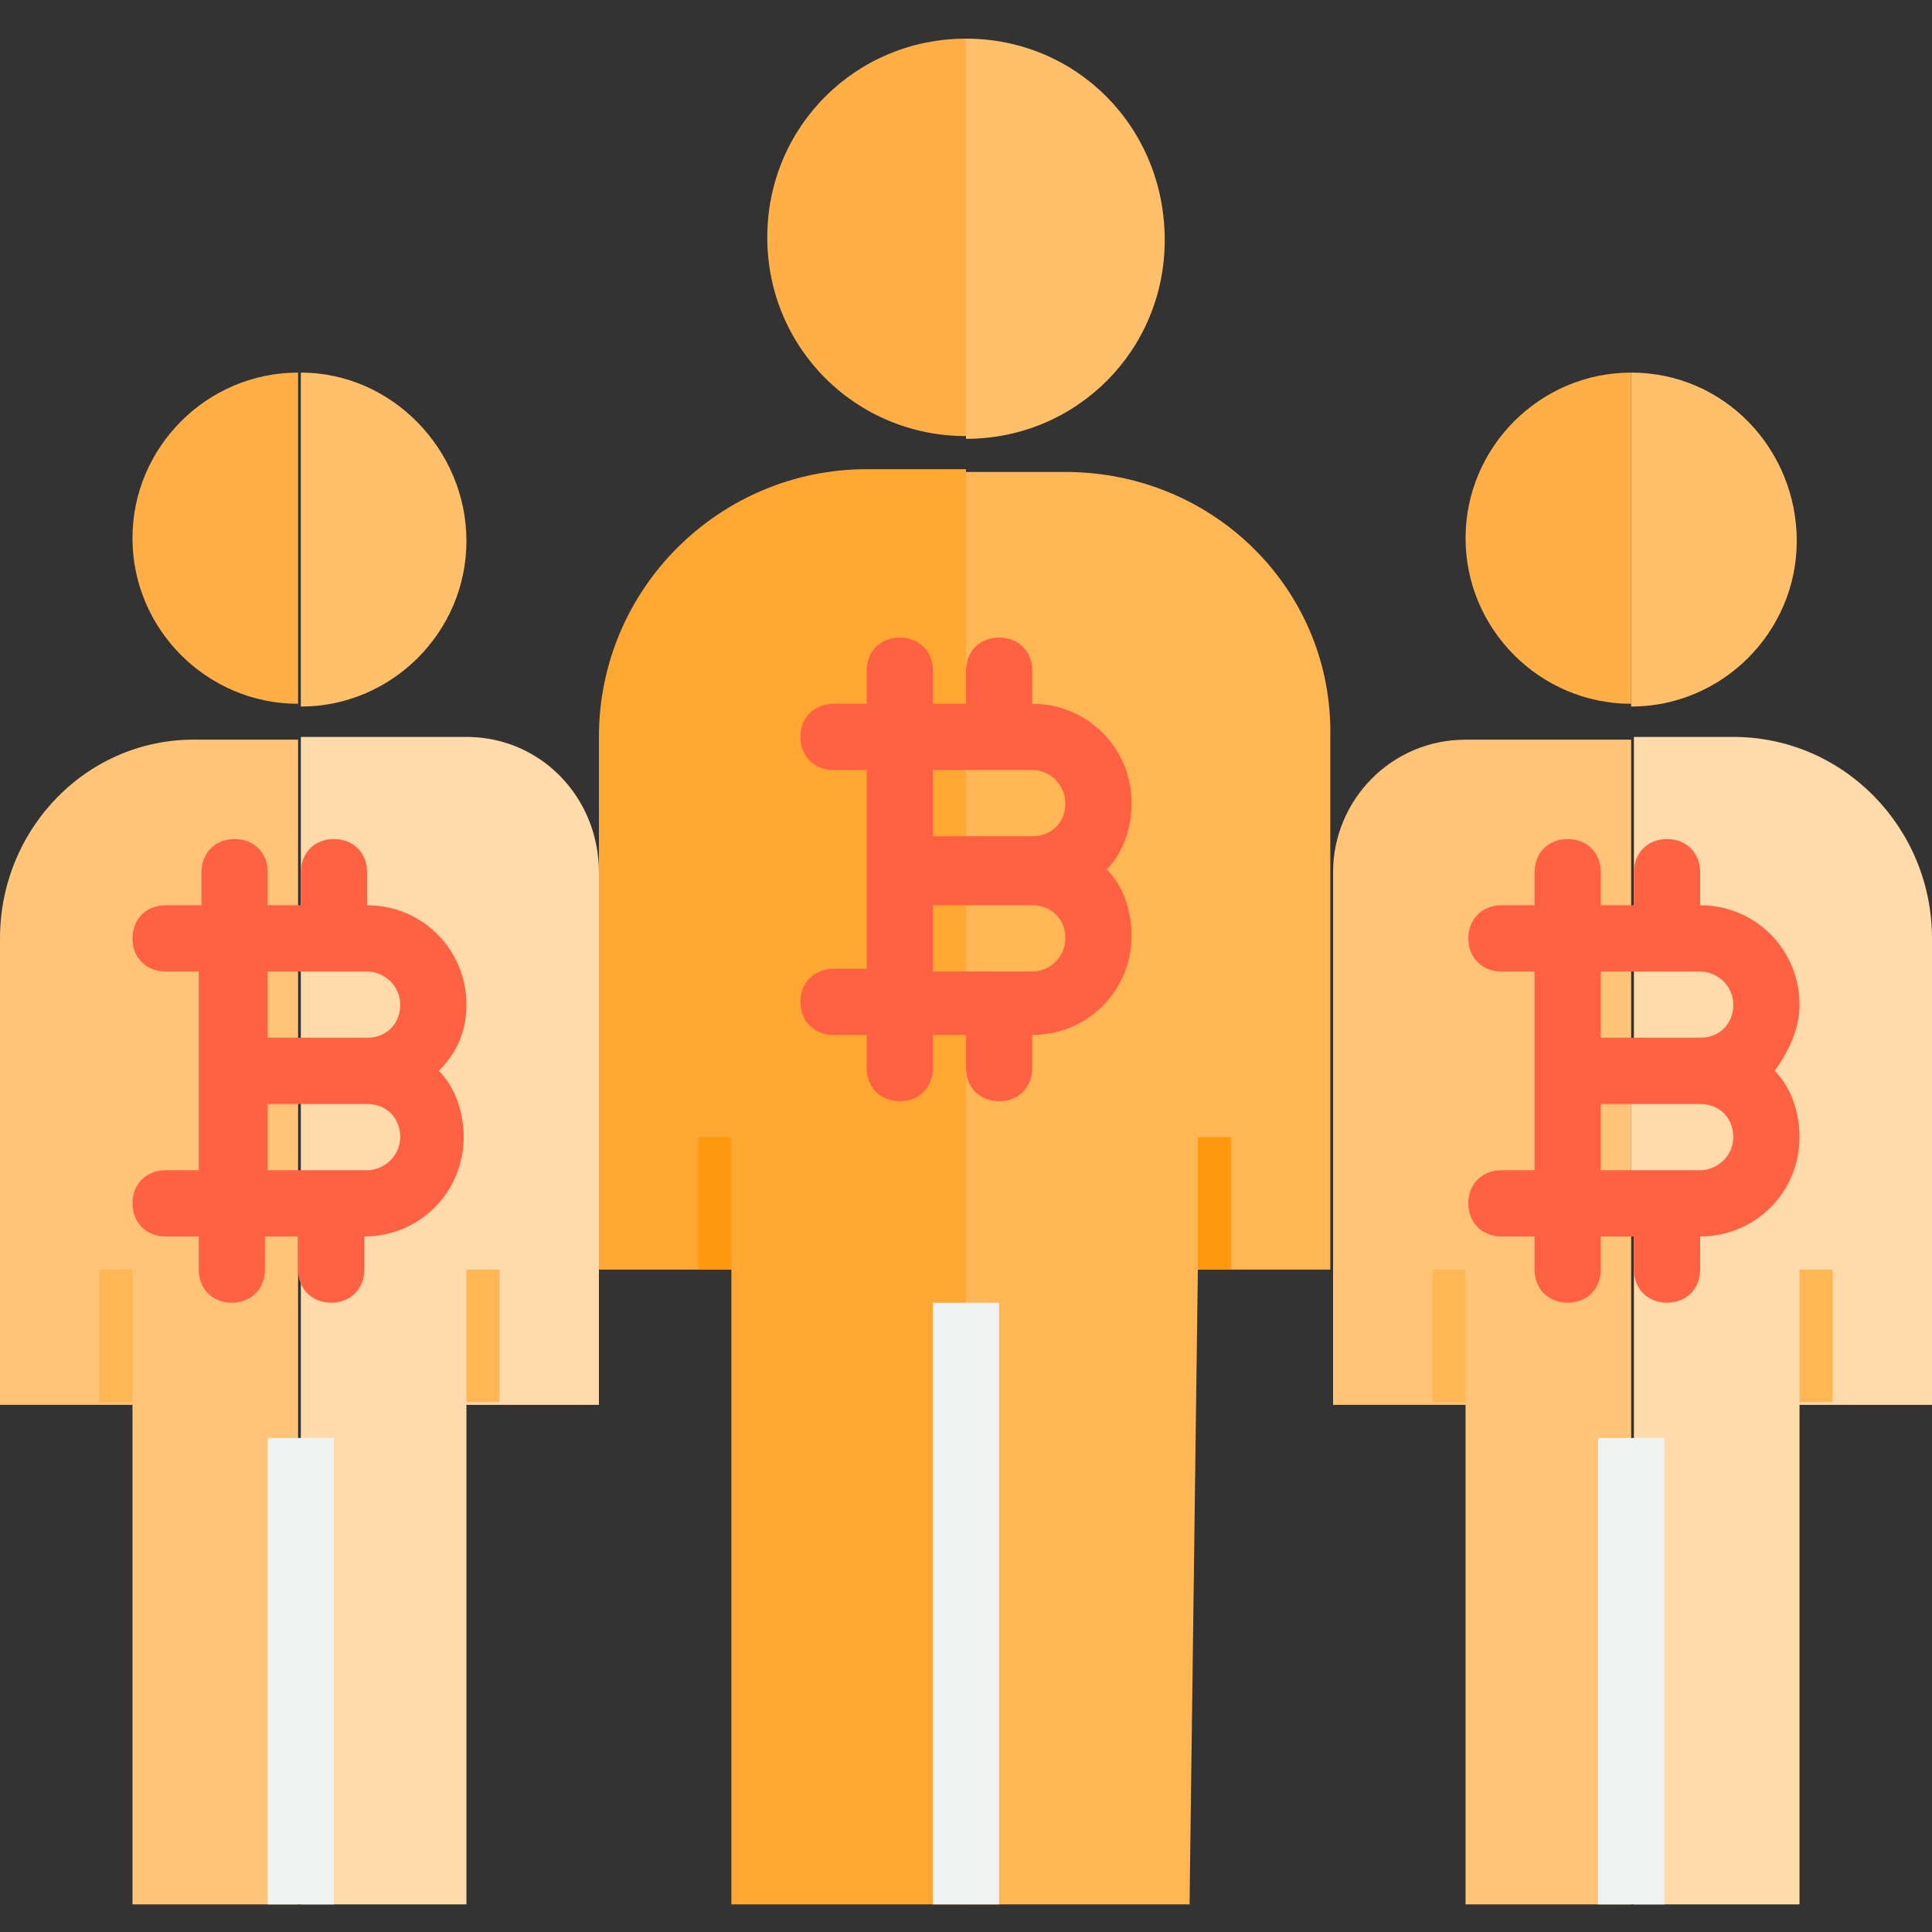 <svg xmlns="http://www.w3.org/2000/svg" xmlns:xlink="http://www.w3.org/1999/xlink" id="Layer_1" x="0px" y="0px" width="70px" height="70px" viewBox="0 0 70 70" style="enable-background:new 0 0 70 70;" xml:space="preserve"><rect x="0" y="0" width="70" height="70" fill="#333333" stroke="none"/><style type="text/css">	.st0{fill:#FFDAAA;}	.st1{fill:#FFC477;}	.st2{fill:#FFA733;}	.st3{fill:#FFB655;}	.st4{fill:#F1F2F2;}	.st5{fill:#FF6243;}	.st6{fill:#FF9811;}	.st7{fill:#FFBF6B;}	.st8{fill:#FFAF46;}</style><g id="surface1">	<path class="st0" d="M16.9,26.7h-6V34h2.3c1.2,0,2.3,0.8,2.5,2c0.2,1.3-0.7,2.6-2,2.8c-0.1,0-0.3,0-0.4,0c1.3,0,2.4,1.1,2.4,2.4  c0,0.1,0,0.3,0,0.4c-0.2,1.2-1.3,2-2.5,2h-2.3V69h6V50.9h4.8V31.6C21.7,28.9,19.6,26.7,16.9,26.7z"></path>	<path class="st1" d="M8.4,43.6V34h2.4v-7.2H7.2C3.2,26.7,0,30,0,34v16.9h4.8V69h6V43.6H8.4z"></path>	<path class="st0" d="M62.8,26.7h-3.6V34h2.4c1.3,0,2.4,1.1,2.4,2.4s-1.1,2.4-2.4,2.4c1.3,0,2.4,1.1,2.4,2.4s-1.1,2.4-2.4,2.4h-2.4  V69h6V50.9H70V34C70,30,66.8,26.7,62.8,26.7z"></path>	<path class="st1" d="M56.7,43.6V34h2.4v-7.2h-6c-2.7,0-4.8,2.2-4.8,4.8v19.3h4.8V69h6V43.6H56.7z"></path>	<path class="st2" d="M32.6,26.7H35v-9.7h-3.6c-5.3,0-9.7,4.3-9.7,9.7V46h4.8V69H35V36.4h-2.4V26.7z"></path>	<path class="st3" d="M38.6,17.1H35v9.7h2.4c1.3,0,2.4,1.1,2.4,2.4s-1.1,2.4-2.4,2.4c1.3,0,2.4,1.1,2.4,2.4c0,1.3-1.1,2.4-2.4,2.4  H35V69h8.1L43.4,46h4.8V26.7C48.3,21.4,44,17.1,38.6,17.1z"></path>	<path class="st2" d="M32.6,26.7H35v4.8h-2.4V26.7z"></path>	<path class="st3" d="M37.4,31.6c1.3,0,2.4-1.1,2.4-2.4s-1.1-2.4-2.4-2.4H35v4.8H37.4z"></path>	<path class="st2" d="M32.6,31.6H35v4.8h-2.4V31.6z"></path>	<path class="st3" d="M35,36.4h2.4c1.3,0,2.4-1.1,2.4-2.4c0-1.3-1.1-2.4-2.4-2.4H35V36.4z"></path>	<path class="st0" d="M61.6,38.8c1.3,0,2.4-1.1,2.4-2.4S62.9,34,61.6,34h-2.4v4.8H61.6z"></path>	<path class="st1" d="M56.7,34h2.4v4.8h-2.4V34z"></path>	<path class="st1" d="M56.7,38.8h2.4v4.8h-2.4V38.8z"></path>	<path class="st0" d="M59.1,43.6h2.4c1.3,0,2.4-1.1,2.4-2.4s-1.1-2.4-2.4-2.4h-2.4V43.6z"></path>	<path class="st0" d="M13.3,38.8c1.3,0,2.4-1.1,2.4-2.4S14.6,34,13.3,34h-2.4v4.8H13.3z"></path>	<path class="st1" d="M8.4,34h2.4v4.8H8.4V34z"></path>	<path class="st1" d="M8.4,38.8h2.4v4.8H8.4V38.8z"></path>	<path class="st0" d="M10.9,43.6h2.4c1.3,0,2.4-1.1,2.4-2.4s-1.1-2.4-2.4-2.4h-2.4V43.6z"></path>	<path class="st4" d="M33.8,47.2h2.4V69h-2.4V47.2z"></path>	<path class="st4" d="M57.9,52.1h2.4V69h-2.4V52.1z"></path>	<path class="st4" d="M9.7,52.1h2.4V69H9.7V52.1z"></path>	<path class="st5" d="M41,29.1c0-2-1.6-3.6-3.6-3.6v-1.2c0-0.7-0.5-1.2-1.2-1.2S35,23.6,35,24.3v1.2h-1.2v-1.2  c0-0.7-0.5-1.2-1.2-1.2s-1.2,0.5-1.2,1.2v1.2h-1.2c-0.7,0-1.2,0.5-1.2,1.2s0.5,1.2,1.2,1.2h1.2v7.2h-1.2c-0.7,0-1.2,0.5-1.2,1.2  s0.5,1.2,1.2,1.2h1.2v1.2c0,0.7,0.5,1.2,1.2,1.2s1.2-0.5,1.2-1.2v-1.2H35v1.2c0,0.7,0.5,1.2,1.2,1.2s1.2-0.5,1.2-1.2v-1.2  c2,0,3.6-1.6,3.6-3.6c0-0.9-0.3-1.8-0.9-2.4C40.7,30.9,41,30,41,29.1z M38.6,29.1c0,0.7-0.5,1.2-1.2,1.2h-3.6v-2.4h3.6  C38.1,27.9,38.6,28.5,38.6,29.1z M37.4,35.2h-3.6v-2.4h3.6c0.7,0,1.2,0.5,1.2,1.2C38.6,34.6,38.1,35.2,37.4,35.2z"></path>	<path class="st5" d="M65.2,36.4c0-2-1.6-3.6-3.6-3.6v-1.2c0-0.7-0.5-1.2-1.2-1.2s-1.2,0.5-1.2,1.2v1.2h-1.2v-1.2  c0-0.7-0.5-1.2-1.2-1.2c-0.7,0-1.2,0.5-1.2,1.2v1.2h-1.2c-0.7,0-1.2,0.5-1.2,1.2c0,0.7,0.5,1.2,1.2,1.2h1.2v7.2h-1.2  c-0.7,0-1.2,0.5-1.2,1.2c0,0.7,0.5,1.2,1.2,1.2h1.2V46c0,0.7,0.5,1.2,1.2,1.2c0.7,0,1.2-0.5,1.2-1.2v-1.2h1.2V46  c0,0.7,0.5,1.2,1.2,1.2s1.2-0.5,1.2-1.2v-1.2c2,0,3.6-1.6,3.6-3.6c0-0.9-0.3-1.8-0.9-2.4C64.8,38.1,65.2,37.3,65.2,36.4z   M62.8,36.4c0,0.7-0.5,1.2-1.2,1.2h-3.6v-2.4h3.6C62.2,35.2,62.8,35.7,62.8,36.4z M61.6,42.4h-3.6V40h3.6c0.7,0,1.2,0.5,1.2,1.2  S62.2,42.4,61.6,42.4z"></path>	<path class="st5" d="M16.9,36.4c0-2-1.6-3.6-3.6-3.6v-1.2c0-0.7-0.5-1.2-1.2-1.2s-1.2,0.5-1.2,1.2v1.2H9.7v-1.2  c0-0.7-0.5-1.2-1.2-1.2s-1.2,0.5-1.2,1.2v1.2H6c-0.7,0-1.2,0.5-1.2,1.2c0,0.7,0.5,1.2,1.2,1.2h1.2v7.2H6c-0.7,0-1.2,0.5-1.2,1.2  c0,0.7,0.5,1.2,1.2,1.2h1.2V46c0,0.7,0.5,1.2,1.2,1.2s1.2-0.5,1.2-1.2v-1.2h1.2V46c0,0.7,0.5,1.2,1.2,1.2s1.2-0.5,1.2-1.2v-1.2  c2,0,3.6-1.6,3.6-3.6c0-0.9-0.3-1.8-0.9-2.4C16.6,38.1,16.9,37.3,16.9,36.4z M14.5,36.4c0,0.7-0.5,1.2-1.2,1.2H9.7v-2.4h3.6  C13.9,35.2,14.5,35.7,14.5,36.4z M13.3,42.4H9.7V40h3.6c0.7,0,1.2,0.5,1.2,1.2S13.9,42.4,13.3,42.4z"></path>	<path class="st3" d="M16.9,46h1.2v4.8h-1.2V46z"></path>	<path class="st3" d="M3.6,46h1.2v4.8H3.6V46z"></path>	<path class="st3" d="M65.2,46h1.2v4.8h-1.2V46z"></path>	<path class="st3" d="M51.9,46h1.2v4.8h-1.2V46z"></path>	<path class="st6" d="M43.4,41.2h1.2V46h-1.2V41.2z"></path>	<path class="st6" d="M25.3,41.2h1.2V46h-1.2V41.2z"></path>	<path class="st7" d="M35,1.4v14.5c4,0,7.2-3.2,7.2-7.2C42.2,4.6,39,1.4,35,1.4z"></path>	<path class="st8" d="M27.8,8.6c0,4,3.2,7.2,7.2,7.2V1.4C31,1.4,27.8,4.6,27.8,8.6z"></path>	<path class="st7" d="M59.1,13.5v12.1c3.3,0,6-2.7,6-6S62.5,13.5,59.1,13.5z"></path>	<path class="st8" d="M53.1,19.5c0,3.3,2.7,6,6,6V13.5C55.8,13.5,53.1,16.2,53.1,19.5z"></path>	<path class="st8" d="M4.8,19.5c0,3.3,2.7,6,6,6V13.5C7.5,13.5,4.8,16.2,4.8,19.5z"></path>	<path class="st7" d="M10.9,13.5v12.1c3.3,0,6-2.7,6-6S14.2,13.5,10.9,13.5z"></path></g></svg>